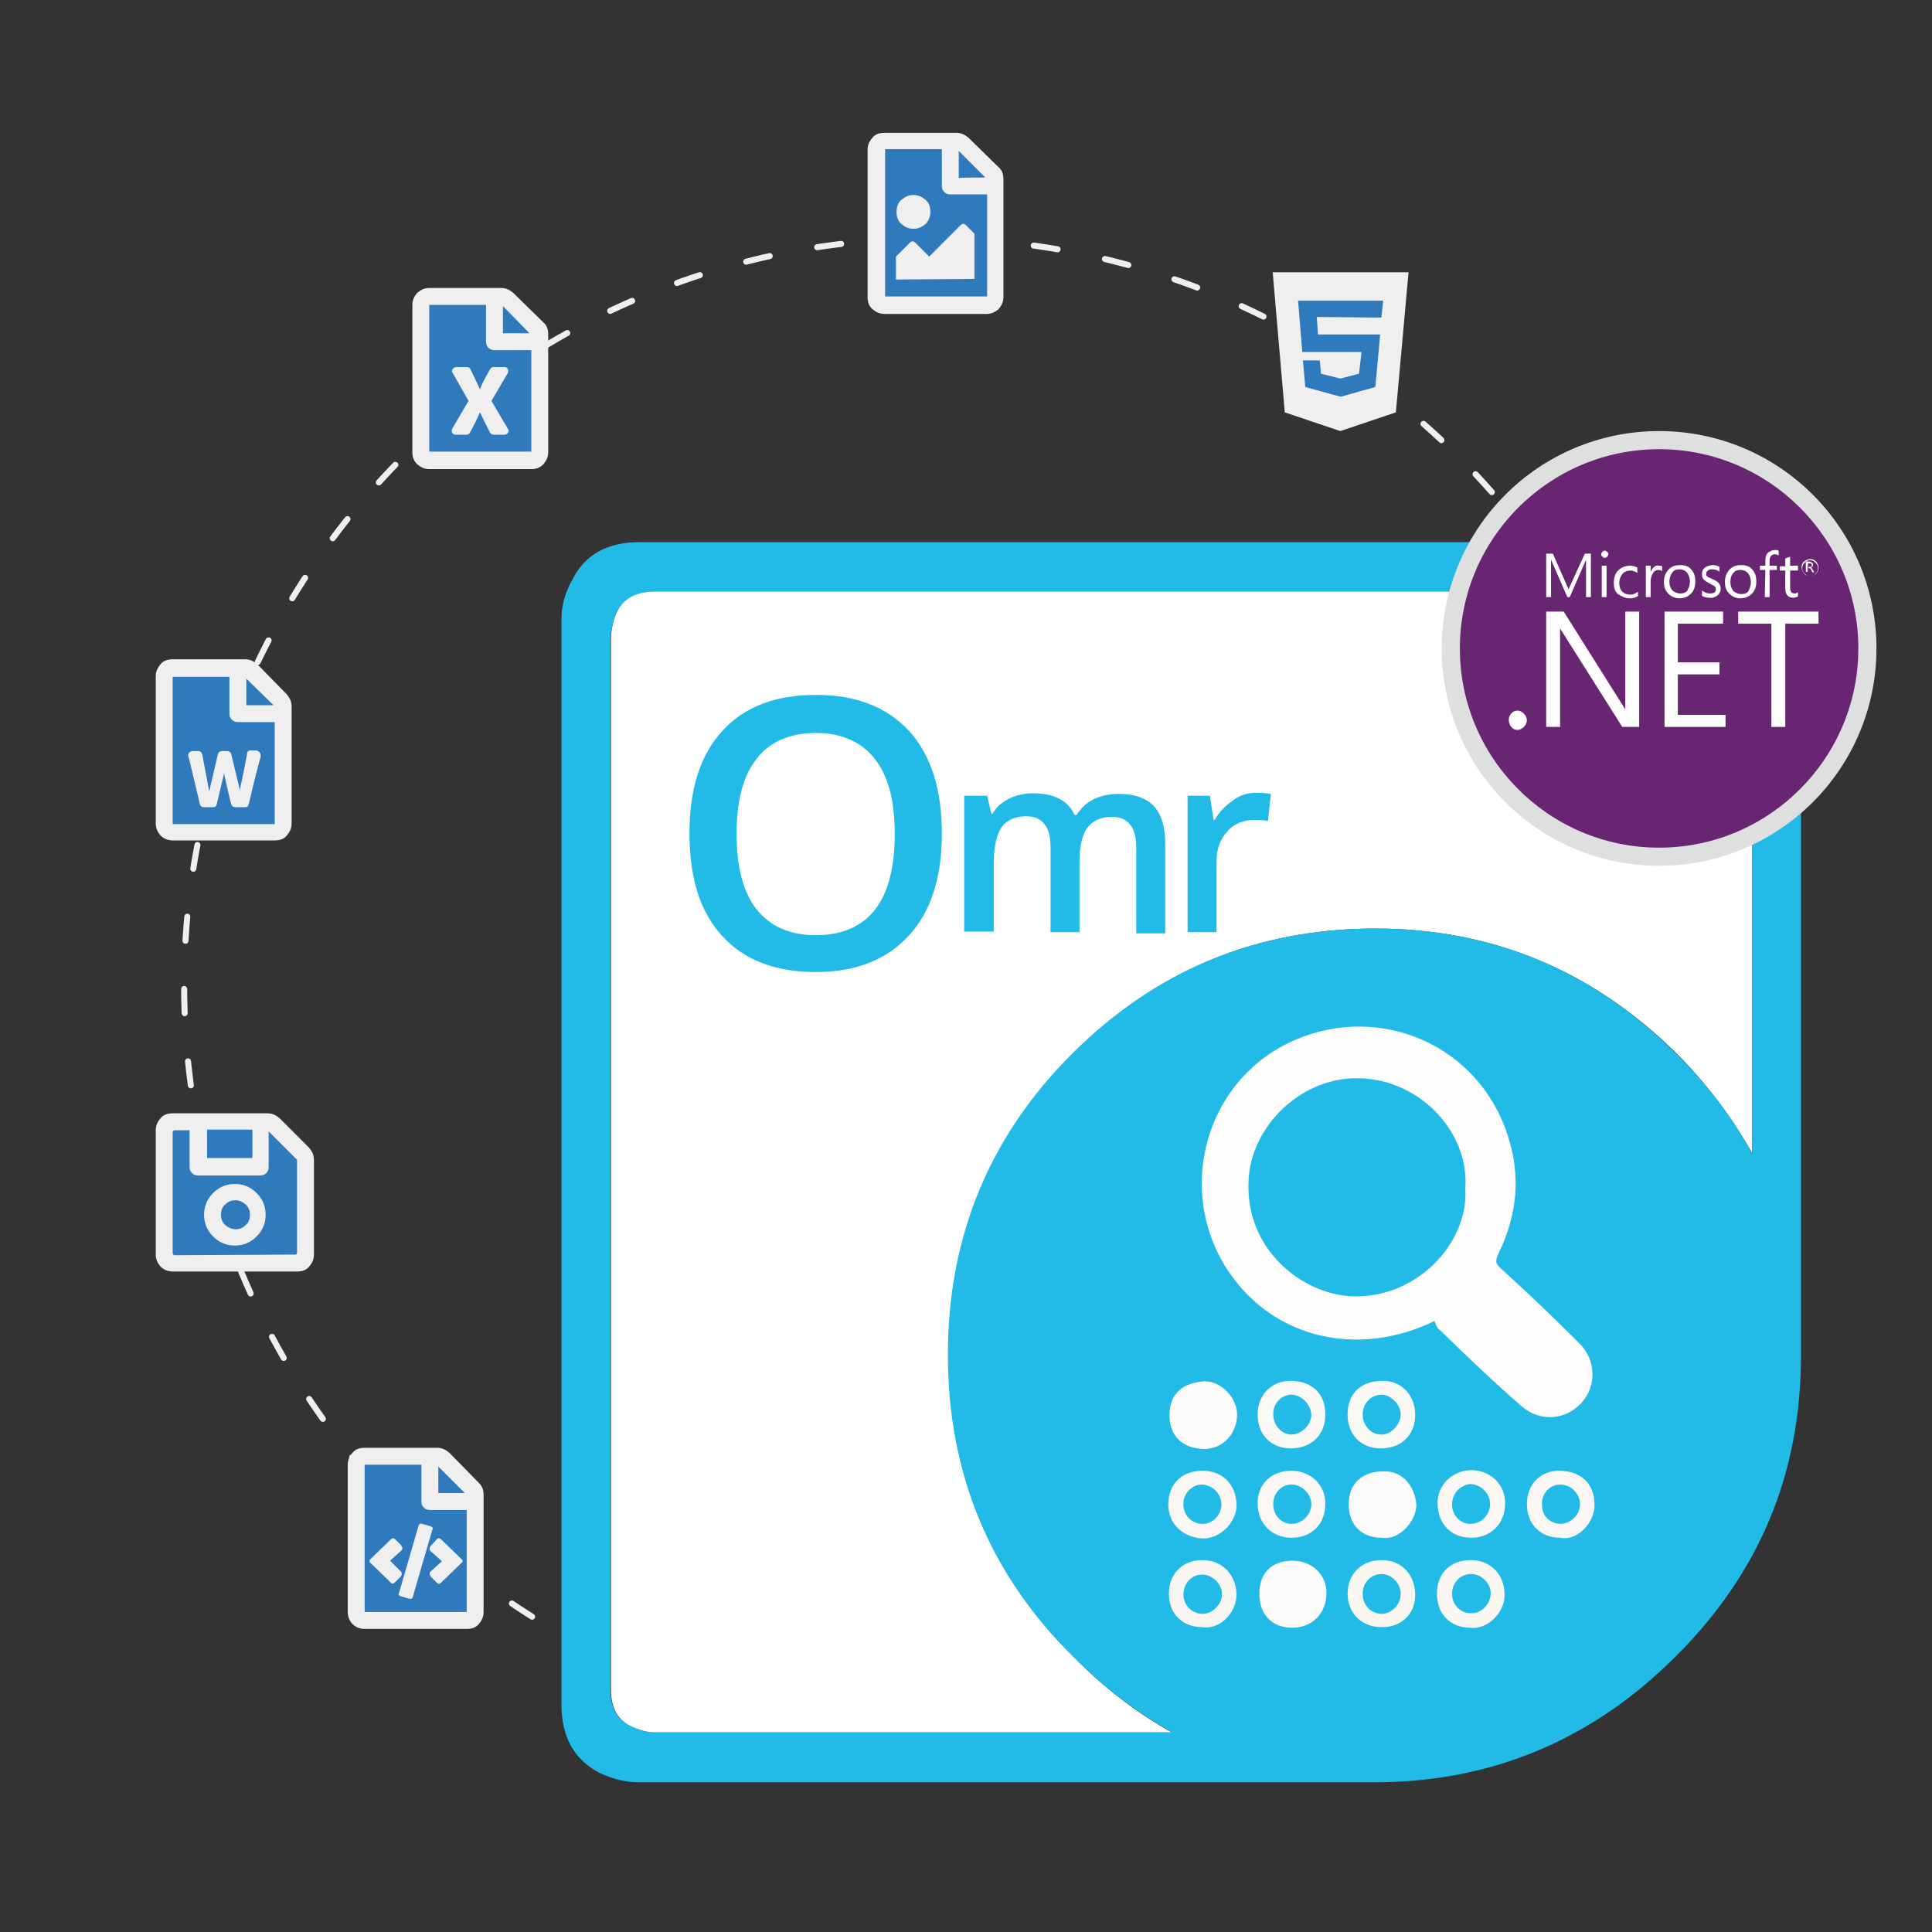 <?xml version="1.0" encoding="utf-8"?>
<!-- Generator: Adobe Illustrator 25.2.0, SVG Export Plug-In . SVG Version: 6.00 Build 0)  -->
<svg version="1.1" id="Layer_1" xmlns="http://www.w3.org/2000/svg" xmlns:xlink="http://www.w3.org/1999/xlink" x="0px" y="0px"
	 viewBox="0 0 320 320" style="enable-background:new 0 0 320 320;" xml:space="preserve">
<rect x="0" y="0" width="320" height="320" fill="#333333" stroke="none"/>
<style type="text/css">
	.st0{fill:none;stroke:#EFEFEF;stroke-linecap:round;stroke-linejoin:round;stroke-miterlimit:10;stroke-dasharray:4,8;}
	.st1{fill-rule:evenodd;clip-rule:evenodd;fill:#FFFFFF;}
	.st2{fill-rule:evenodd;clip-rule:evenodd;fill:#22BAE6;}
	.st3{fill:#22BAE6;}
	.st4{fill-rule:evenodd;clip-rule:evenodd;fill:#FEFDFC;}
	.st5{fill-rule:evenodd;clip-rule:evenodd;fill:#FDFCFB;}
	.st6{fill-rule:evenodd;clip-rule:evenodd;fill:#FDFCFA;}
	.st7{fill-rule:evenodd;clip-rule:evenodd;fill:#F9F6F0;}
	.st8{fill-rule:evenodd;clip-rule:evenodd;fill:#FAF7F4;}
	.st9{fill-rule:evenodd;clip-rule:evenodd;fill:#F9F6F2;}
	.st10{fill-rule:evenodd;clip-rule:evenodd;fill:#FAF6F2;}
	.st11{fill-rule:evenodd;clip-rule:evenodd;fill:#FBF9F5;}
	.st12{fill:#672572;}
	.st13{fill:#DEDFDF;}
	.st14{fill:#2F7ABC;}
	.st15{fill:#EFEFEF;}
	.st16{fill:#FFFFFF;}
</style>
<circle class="st0" cx="154.2" cy="163.2" r="123.7"/>
<g id="OMR">
	<path id="XMLID_8_" class="st1" d="M227.8,153.8c-19.6,0-36.3,6.9-50,20.7c-13.8,13.7-20.7,30.4-20.7,50s6.9,36.3,20.7,49.9
		c5.1,5.2,10.6,9.4,16.4,12.6h-85.8c-1.4-0.1-2.7-0.5-4-1.1c-2.1-1.1-3.2-3-3.2-6V105.1c0.2-1.5,0.5-2.9,1.1-4
		c1.1-2.1,3.2-3.2,6.2-3.2h174.6l1.1,0.2c1.1,0.2,1.9,0.5,2.7,0.8c2.2,1.1,3.3,3,3.3,6.2v85.9c-3.3-5.9-7.5-11.5-12.6-16.6
		C263.7,160.7,247.1,153.8,227.8,153.8z"/>
	<path id="XMLID_1_" class="st2" d="M227.8,153.8c19.3,0,36,6.9,49.8,20.7c5.2,5.1,9.4,10.7,12.6,16.6v-85.9c0-3.1-1.1-5.2-3.3-6.2
		c-0.8-0.3-1.7-0.6-2.7-0.8l-1.1-0.2H108.4c-3,0-5,1.1-6.2,3.2c-0.5,1.1-0.8,2.4-1.1,4v174.6c0,3,1.1,5,3.2,6c1.3,0.7,2.6,1.1,4,1.1
		h85.8c-5.9-3.3-11.4-7.5-16.4-12.6c-13.8-13.6-20.7-30.3-20.7-49.9s6.9-36.3,20.7-50C191.5,160.7,208.1,153.8,227.8,153.8z
		 M287.6,90c1.9,0.4,3.3,0.8,4.3,1.4c4.3,2.1,6.4,5.8,6.4,11.2v121.9c0,19.6-6.9,36.1-20.8,49.9c-13.8,13.8-30.5,20.8-49.8,20.8
		H105.8c-2.1,0-4.2-0.5-6.4-1.5c-4.3-2.2-6.4-6-6.4-11.3V102.6c0-2.1,0.5-4.3,1.7-6.4c2.1-4.3,5.8-6.4,11.2-6.4h179.7L287.6,90z"/>
	<g>
		<path class="st3" d="M178.8,154.4H174v-14c0-1.8-0.3-3-1-3.9s-1.7-1.3-3-1.3c-1.8,0-3.2,0.6-4.1,1.8c-0.8,1.2-1.3,3.2-1.3,6v11.3
			h-4.9v-22.5h3.8l0.7,3h0.2c0.6-1.1,1.5-1.9,2.7-2.5c1.2-0.6,2.5-0.9,4-0.9c3.5,0,5.8,1.2,6.9,3.6h0.3c0.7-1.1,1.6-2,2.8-2.6
			s2.6-0.9,4.2-0.9c2.7,0,4.6,0.7,5.9,2.1c1.2,1.4,1.8,3.4,1.8,6.2v14.8h-4.8v-14.1c0-1.8-0.3-3-1-3.9s-1.7-1.3-3-1.3
			c-1.8,0-3.2,0.6-4.1,1.8c-0.8,1.1-1.3,3-1.3,5.4C178.8,142.4,178.8,154.4,178.8,154.4z"/>
		<path class="st3" d="M208.1,131.3c1,0,1.8,0.1,2.4,0.2L210,136c-0.7-0.2-1.4-0.2-2.1-0.2c-1.9,0-3.5,0.6-4.6,1.9
			c-1.2,1.3-1.8,2.9-1.8,4.9v11.8h-4.8v-22.6h3.7l0.6,4h0.2c0.8-1.4,1.8-2.4,3-3.2C205.3,131.7,206.7,131.3,208.1,131.3z"/>
	</g>
	<g>
		<path class="st3" d="M156,138.1c0,7.2-1.8,12.9-5.5,16.9c-3.7,4-8.8,6-15.4,6c-6.7,0-11.9-2-15.5-6c-3.7-4-5.4-9.7-5.4-17
			c0-7.4,1.8-13,5.5-17s8.8-5.9,15.5-5.9c6.6,0,11.7,2,15.4,6C154.3,125.2,156,130.9,156,138.1z M122,138.1c0,5.5,1.1,9.7,3.3,12.5
			c2.2,2.8,5.5,4.3,9.8,4.3c4.3,0,7.6-1.4,9.8-4.2c2.2-2.8,3.3-7,3.3-12.6c0-5.5-1.1-9.6-3.3-12.4c-2.2-2.8-5.5-4.3-9.7-4.3
			c-4.3,0-7.7,1.4-9.9,4.3C123.1,128.5,122,132.6,122,138.1z"/>
	</g>
	<g>
		<path class="st4" d="M237.6,218.8c-11.1,5.4-23.4,3.6-31.3-4.7c-12.6-13.3-8.1-34.9,8.3-41.9c14-6,30.4,0.8,35.2,16.1
			c2.1,6.5,1.5,13-1.6,19.3c-0.5,1.1-0.6,1.7,0.4,2.5c4.4,4,8.7,8.1,12.9,12.3c2.9,2.8,3,7.2,0.4,10c-2.6,2.8-6.8,3.2-9.9,0.5
			c-4.6-4-9.1-8.3-13.5-12.6C238,220,237.8,219.3,237.6,218.8z M242.7,196.8c0.7-9.6-8.1-18.6-18.6-18.2c-9,0.3-16.9,8.1-17.3,16.9
			c-0.6,11.5,8.9,18.8,17,19.2C234.5,215.2,243.3,206,242.7,196.8z"/>
		<path class="st5" d="M228.8,254.7c-3.3,0-5.5-2.2-5.4-5.7c0-3.3,2.3-5.4,6-5.3c2.9,0,4.9,2.4,5.2,5.5
			C234.6,251.9,231.8,255.2,228.8,254.7z"/>
		<path class="st5" d="M214.1,258.5c3.2,0,5.6,2.3,5.6,5.3c0,3.4-2.3,5.8-5.7,5.8c-3.3,0-5.4-2.2-5.4-5.5
			C208.5,260.6,210.6,258.5,214.1,258.5z"/>
		<path class="st6" d="M193.7,234.4c0-3.5,2.1-5.3,5.6-5.6c2.9-0.2,5.7,2.8,5.6,5.6c-0.1,3.2-2.4,5.6-5.5,5.6
			C195.8,239.9,193.7,237.8,193.7,234.4z"/>
		<path class="st7" d="M228.8,269.5c-3.3,0-5.6-2.3-5.6-5.6c0.1-3.3,2.3-5.5,5.7-5.5c3.2,0,5.5,2.4,5.5,5.8
			C234.4,267.4,232,269.6,228.8,269.5z M225.7,264c0,1.8,1.3,3.2,3,3.3c1.7,0.1,3.3-1.5,3.3-3.3c0-1.7-1.4-3.2-3.1-3.3
			C227.1,260.7,225.7,262.1,225.7,264z"/>
		<path class="st8" d="M213.9,254.7c-3.2,0-5.5-2.3-5.6-5.5c-0.1-3.3,2.2-5.6,5.6-5.6c3.1,0,5.6,2.3,5.6,5.3
			C219.6,252.4,217.3,254.7,213.9,254.7z M214,245.9c-1.7-0.1-3.1,1.4-3.1,3.1c-0.1,1.9,1.3,3.4,3,3.4c1.7,0,3.2-1.4,3.3-3.1
			C217.3,247.6,215.7,245.9,214,245.9z"/>
		<path class="st8" d="M258.4,254.7c-3.3,0-5.5-2.3-5.5-5.6c0-3.2,2.2-5.5,5.3-5.5c3.7,0,5.9,2.2,5.9,5.6
			C264.2,251.9,261.5,255.3,258.4,254.7z M258.5,245.9c-1.7-0.1-3.1,1.4-3.1,3.1c-0.1,2,1.2,3.3,3,3.4c1.7,0,3.2-1.4,3.3-3.1
			C261.8,247.6,260.3,245.9,258.5,245.9z"/>
		<path class="st9" d="M199.1,269.5c-3.3,0-5.5-2.3-5.5-5.5c0-3.3,2.2-5.6,5.6-5.6c3.2,0,5.5,2.4,5.6,5.6
			C204.9,266.8,202.3,270,199.1,269.5z M199.1,260.8c-1.8,0-3.1,1.5-3.1,3.4c0.1,1.8,1.5,3.1,3.2,3.1c1.7,0,3.3-1.7,3.2-3.4
			C202.3,262.2,200.7,260.8,199.1,260.8z"/>
		<path class="st10" d="M243.5,269.6c-3.3,0-5.5-2.3-5.5-5.6c0-3.4,2.2-5.6,5.6-5.6c3.3,0,5.6,2.4,5.6,5.7
			C249.3,267.1,246.3,270,243.5,269.6z M246.9,263.9c0-1.8-1.7-3.3-3.4-3.2c-1.7,0.1-3,1.5-3,3.3c0,1.8,1.4,3.2,3.1,3.2
			C245.3,267.3,246.9,265.7,246.9,263.9z"/>
		<path class="st8" d="M243.7,254.7c-3.3,0-5.5-2.2-5.6-5.6c-0.1-3,2.4-5.7,5.9-5.6c3,0.2,5.3,2.4,5.3,5.5
			C249.3,252.4,246.9,254.7,243.7,254.7z M240.5,249.2c0,1.8,1.4,3.2,3,3.2c1.8,0,3.3-1.4,3.3-3.3c0-1.8-1.6-3.3-3.3-3.3
			C241.8,246,240.5,247.4,240.5,249.2z"/>
		<path class="st8" d="M199.2,243.6c3.3,0,5.5,2.3,5.6,5.5c0.2,2.7-2.6,6-5.9,5.7c-3.1-0.3-5.3-2.4-5.4-5.5
			C193.5,245.8,195.7,243.6,199.2,243.6z M196,249.1c0,1.9,1.4,3.3,3.2,3.3c1.7,0,3.1-1.5,3.1-3.2c0-1.8-1.5-3.3-3.3-3.3
			C197.4,245.9,196,247.4,196,249.1z"/>
		<path class="st11" d="M213.8,239.9c-3.3,0-5.5-2.3-5.5-5.6c0-3.2,2.2-5.5,5.3-5.6c3.7,0,5.9,2.1,5.9,5.5
			C219.6,237.5,217.3,239.9,213.8,239.9z M210.9,234.3c0,1.8,1.4,3.3,3,3.3c1.7,0,3.3-1.6,3.3-3.3c-0.1-1.7-1.6-3.2-3.2-3.3
			C212.2,231,210.8,232.5,210.9,234.3z"/>
		<path class="st11" d="M228.7,239.9c-3.3,0-5.5-2.3-5.5-5.6c0-3.5,2.2-5.6,5.9-5.6c3,0,5.3,2.4,5.3,5.6
			C234.4,237.7,232.1,239.9,228.7,239.9z M225.7,234.3c0,1.8,1.4,3.3,3,3.3c1.7,0.1,3.3-1.7,3.3-3.3s-1.5-3.2-3.1-3.3
			C227.1,231,225.7,232.4,225.7,234.3z"/>
	</g>
</g>
<g>
	<path class="st12" d="M274.8,142c-19,0-34.5-15.5-34.5-34.5S255.8,73,274.8,73s34.5,15.5,34.5,34.5S293.9,142,274.8,142z"/>
	<path class="st13" d="M274.8,74.4c18.2,0,33,14.8,33,33s-14.8,33-33,33s-33-14.8-33-33S256.6,74.4,274.8,74.4 M274.8,71.4
		c-19.9,0-36,16.1-36,36s16.1,36,36,36s36-16.1,36-36S294.7,71.4,274.8,71.4L274.8,71.4z"/>
</g>
<g>
	<g>
		<polygon class="st14" points="212.9,47.1 231.2,48.2 229.8,65.2 222.6,70.2 215.4,66.7 		"/>
		<polygon class="st14" points="159.3,50.4 163.4,50.4 164.8,47.1 165.4,27.7 158.8,23.9 146.3,23.9 145.3,38.1 145.8,50 		"/>
		<polygon class="st14" points="89,54.9 82.1,48.7 70.4,49.1 69.9,74.9 70.7,75.8 89,75.8 		"/>
		<polygon class="st14" points="46.5,116.5 40.3,110.3 28.1,110.3 28.1,137.2 46.5,137.6 		"/>
		<polygon class="st14" points="51,191.1 44.9,185.6 28.7,185.3 27.2,187.1 27.2,208.7 50.5,209.1 		"/>
		<polygon class="st14" points="78.8,247.1 72.8,241.1 58.4,240.7 59,268 77.7,268 		"/>
	</g>
	<g>
		<g>
			<path class="st15" d="M210.8,45.1h22.5l-2.1,23.2l-9.2,3.1l-9.2-3.1L210.8,45.1z M228.8,52.6l0.3-2.8H215l0.7,8.5h9.8l-0.4,3.6
				l-3.1,0.8l-3.2-0.8l-0.2-2.2h-2.8l0.4,4.4l5.8,1.6h0.1l5.7-1.6l0.8-8.7h-10.3l-0.2-2.9L228.8,52.6L228.8,52.6z"/>
		</g>
		<g>
			<path class="st15" d="M165.4,27.7c0.6,0.5,0.8,1.2,0.8,2v19.5c0,0.8-0.3,1.4-0.8,2c-0.6,0.5-1.2,0.8-2,0.8h-16.9
				c-0.8,0-1.4-0.3-2-0.8s-0.8-1.2-0.8-2V24.8c0-0.8,0.3-1.4,0.8-2s1.2-0.8,2-0.8h11.9c0.8,0,1.4,0.3,2,0.8L165.4,27.7z M146.6,49.1
				h16.9V32.2h-6.1c-0.4,0-0.7-0.1-1-0.4c-0.3-0.3-0.4-0.6-0.4-1v-6.1h-9.4V49.1L146.6,49.1z M149.3,33.1c0.6-0.5,1.2-0.8,2-0.8
				s1.4,0.3,2,0.8s0.8,1.2,0.8,2s-0.3,1.5-0.8,2c-0.6,0.5-1.2,0.8-2,0.8s-1.4-0.3-2-0.8s-0.8-1.2-0.8-2S148.7,33.6,149.3,33.1z
				 M148.4,46.3v-3.8l2.3-2.3c0.3-0.3,0.6-0.3,0.9,0l2.3,2.3l5.2-5.2c0.3-0.3,0.6-0.3,0.9,0l1.4,1.4v7.5L148.4,46.3L148.4,46.3z
				 M163.2,29.4l-4.4-4.4v4.5C158.8,29.4,163.2,29.4,163.2,29.4z"/>
		</g>
		<g>
			<path class="st15" d="M90,53.4c0.6,0.5,0.8,1.2,0.8,2v19.5c0,0.8-0.3,1.4-0.8,2c-0.6,0.6-1.2,0.8-2,0.8H71.1
				c-0.8,0-1.4-0.3-2-0.8c-0.6-0.6-0.8-1.2-0.8-2V50.5c0-0.8,0.3-1.4,0.8-2c0.6-0.5,1.2-0.8,2-0.8H83c0.8,0,1.4,0.3,2,0.8L90,53.4z
				 M71.1,74.8H88V58h-6.1c-0.4,0-0.7-0.1-1-0.4c-0.3-0.3-0.4-0.6-0.4-1v-6.1h-9.4V74.8z M83.5,60.8c0.3,0,0.5,0.1,0.6,0.3
				s0.1,0.5,0,0.7c-1.4,2.4-2.3,3.9-2.7,4.6l2.7,4.6c0.2,0.2,0.2,0.5,0,0.7C84,71.9,83.8,72,83.5,72h-1.7c-0.3,0-0.5-0.1-0.6-0.3
				c-0.1-0.1-0.6-1.2-1.7-3.4c-0.5,1.1-1,2.2-1.7,3.4c-0.1,0.2-0.3,0.3-0.6,0.3h-1.7c-0.3,0-0.5-0.1-0.6-0.3c-0.1-0.2-0.1-0.5,0-0.7
				l2.7-4.6L75,61.8c-0.2-0.2-0.2-0.5,0-0.7s0.3-0.3,0.6-0.3h1.7c0.3,0,0.5,0.1,0.6,0.3c0.3,0.7,0.9,1.8,1.6,3.4
				c0.3-0.9,0.9-2,1.7-3.4c0.1-0.2,0.3-0.3,0.6-0.3C81.8,60.8,83.5,60.8,83.5,60.8z M87.7,55.2l-4.4-4.5v4.5H87.7z"/>
		</g>
		<g>
			<path class="st15" d="M47.5,115c0.5,0.6,0.8,1.2,0.8,2v19.4c0,0.8-0.3,1.4-0.8,2s-1.2,0.8-2,0.8H28.6c-0.8,0-1.5-0.3-2-0.8
				c-0.5-0.6-0.8-1.2-0.8-2V112c0-0.8,0.3-1.4,0.8-2s1.2-0.8,2-0.8h12c0.8,0,1.4,0.3,2,0.8L47.5,115z M28.6,136.5h16.9v-16.9h-6.1
				c-0.4,0-0.7-0.1-1-0.4s-0.4-0.6-0.4-1v-6.1h-9.4V136.5z M41.5,124.3h0.9c0.2,0,0.4,0.1,0.6,0.3c0.1,0.2,0.2,0.4,0.2,0.6
				c-0.4,1.5-1.1,4.1-2,8c-0.1,0.4-0.3,0.5-0.7,0.5H39c-0.4,0-0.6-0.2-0.7-0.5c-0.3-1.1-0.6-2.5-1-4.2l-0.2-1c0,0.3-0.1,0.6-0.2,1
				l-1,4.2c-0.1,0.4-0.3,0.5-0.6,0.5h-1.5c-0.4,0-0.6-0.2-0.7-0.5c-0.1-0.5-0.4-1.8-0.9-3.8c-0.5-2.1-0.8-3.5-1-4.1
				c-0.1-0.2,0-0.4,0.1-0.6c0.2-0.2,0.3-0.3,0.5-0.3h1c0.4,0,0.6,0.2,0.7,0.6c0.7,3.7,1.1,5.7,1.1,5.8c0,0,0,0.1,0.1,0.2
				c0-0.2,0.5-2.3,1.4-6.1c0.1-0.3,0.3-0.5,0.7-0.5h0.8c0.4,0,0.6,0.2,0.7,0.5c0.9,3.8,1.4,5.7,1.4,5.9c0,0,0,0.1,0,0.2
				c0-0.2,0.5-2.2,1.2-6C40.9,124.5,41.1,124.3,41.5,124.3z M45.3,116.8l-4.5-4.4v4.4H45.3z"/>
		</g>
		<g>
			<path class="st15" d="M51.2,190.1c0.5,0.6,0.8,1.2,0.8,2v15.7c0,0.8-0.3,1.4-0.8,2s-1.2,0.8-2,0.8H28.6c-0.8,0-1.5-0.3-2-0.8
				c-0.5-0.6-0.8-1.2-0.8-2v-20.6c0-0.8,0.3-1.4,0.8-2s1.2-0.8,2-0.8h15.7c0.8,0,1.4,0.3,2,0.8L51.2,190.1z M48.9,207.8
				c0.2,0,0.3-0.1,0.3-0.4v-15.2c0-0.1,0-0.2-0.1-0.2l-4.6-4.6v5.9c0,0.4-0.1,0.7-0.4,1c-0.3,0.3-0.6,0.4-1,0.4H32.8
				c-0.4,0-0.7-0.1-1-0.4c-0.3-0.3-0.4-0.6-0.4-1v-6.1H29c-0.2,0-0.4,0.1-0.4,0.4v19.9c0,0.2,0.1,0.4,0.4,0.4L48.9,207.8L48.9,207.8
				z M35.3,197.6c1-1,2.2-1.5,3.6-1.5s2.6,0.5,3.6,1.5s1.5,2.2,1.5,3.6s-0.5,2.6-1.5,3.6s-2.2,1.5-3.6,1.5s-2.6-0.5-3.6-1.5
				s-1.5-2.2-1.5-3.6S34.3,198.6,35.3,197.6z M41.8,187.1h-7.5v4.7h7.5V187.1z M37.3,202.9c0.5,0.4,1,0.7,1.7,0.7s1.2-0.2,1.7-0.7
				c0.5-0.4,0.7-1,0.7-1.7s-0.2-1.2-0.7-1.7c-0.5-0.4-1-0.7-1.7-0.7s-1.2,0.2-1.7,0.7c-0.5,0.4-0.7,1-0.7,1.7S36.8,202.4,37.3,202.9
				z"/>
		</g>
		<g>
			<path class="st15" d="M79.3,245.6c0.6,0.6,0.8,1.2,0.8,2V267c0,0.8-0.3,1.4-0.8,2s-1.2,0.8-2,0.8H60.4c-0.8,0-1.5-0.3-2-0.8
				s-0.8-1.2-0.8-2v-24.4c0-0.8,0.3-1.4,0.8-2s1.2-0.8,2-0.8h12c0.8,0,1.4,0.3,2,0.8L79.3,245.6z M77.3,267v-16.9h-6.1
				c-0.4,0-0.7-0.1-1-0.4c-0.3-0.3-0.4-0.6-0.4-1v-6.1h-9.4V267H77.3z M66.4,260.3c0.2,0.2,0.2,0.5,0,0.8l-1,1
				c-0.1,0.1-0.2,0.2-0.4,0.2c-0.1,0-0.2-0.1-0.3-0.2l-3.3-3.2c-0.3-0.2-0.3-0.5,0-0.7l3.3-3.2c0.3-0.3,0.5-0.3,0.8,0l1,1v0.1
				c0.2,0.2,0.2,0.5,0,0.7l-1.9,1.7L66.4,260.3z M69.9,252.4l1.4,0.4c0.3,0.1,0.5,0.3,0.3,0.6l-3.2,11c-0.1,0.4-0.3,0.5-0.6,0.4
				l-1.4-0.4c-0.3-0.1-0.5-0.3-0.3-0.6l3.2-11C69.4,252.4,69.6,252.3,69.9,252.4z M71.3,256.9c-0.2-0.2-0.2-0.5,0-0.8l1-1.1
				c0.2-0.3,0.5-0.3,0.8,0l3.3,3.2c0.3,0.2,0.3,0.5,0,0.7l-3.3,3.2c-0.3,0.3-0.5,0.3-0.8,0l-1-1V261c-0.2-0.2-0.2-0.5,0-0.7l1.9-1.7
				L71.3,256.9z M72.6,242.9v4.4H77L72.6,242.9z"/>
		</g>
	</g>
</g>
<g id="XMLID_2_">
	<path id="XMLID_3_" class="st16" d="M284.5,98.6c0.3-0.3,0.5-0.6,0.5-1.1c0-0.4-0.1-0.7-0.4-1c-0.2-0.2-0.5-0.4-1-0.6
		c-0.4-0.2-0.7-0.3-0.8-0.4c-0.2-0.1-0.2-0.3-0.2-0.5s0.1-0.4,0.3-0.5c0.2-0.2,0.4-0.2,0.7-0.2c0.5,0,0.8,0.1,1.2,0.4v-0.8
		c-0.3-0.2-0.7-0.3-1.1-0.3c-0.5,0-1,0.2-1.3,0.4c-0.4,0.3-0.5,0.7-0.5,1.1s0.1,0.7,0.3,0.9c0.2,0.2,0.5,0.4,0.9,0.6
		s0.7,0.4,0.9,0.5c0.2,0.2,0.2,0.3,0.2,0.5c0,0.5-0.3,0.7-1,0.7c-0.5,0-0.9-0.2-1.3-0.5v0.9c0.4,0.2,0.8,0.3,1.3,0.3
		C283.6,99.1,284.1,98.9,284.5,98.6z"/>
	<path id="XMLID_29_" class="st16" d="M292.3,98.9h0.8v-4.5h1.2v-0.7h-1.2v-0.8c0-0.7,0.3-1.1,0.9-1.1c0.2,0,0.4,0.1,0.6,0.2v-0.8
		c-0.2-0.1-0.4-0.1-0.6-0.1c-0.5,0-0.8,0.2-1.1,0.4c-0.4,0.3-0.5,0.8-0.5,1.3v0.9h-0.9v0.7h0.9L292.3,98.9L292.3,98.9z"/>
	<path id="XMLID_30_" class="st16" d="M265.8,92.4c0.2,0,0.3-0.1,0.4-0.2s0.2-0.3,0.2-0.4c0-0.2-0.1-0.3-0.2-0.4s-0.3-0.2-0.4-0.2
		s-0.3,0.1-0.4,0.2s-0.2,0.3-0.2,0.4c0,0.2,0.1,0.3,0.2,0.4S265.6,92.4,265.8,92.4z"/>
	<path id="XMLID_31_" class="st16" d="M269.9,99.1c0.6,0,1-0.1,1.4-0.4V98c-0.4,0.3-0.8,0.5-1.3,0.5s-1-0.2-1.3-0.5
		s-0.5-0.8-0.5-1.4s0.2-1.1,0.5-1.5s0.8-0.6,1.3-0.6s0.9,0.2,1.2,0.4V94c-0.4-0.2-0.8-0.3-1.2-0.3c-0.8,0-1.5,0.3-2,0.8
		s-0.7,1.2-0.7,2.1c0,0.8,0.2,1.4,0.7,1.8C268.6,98.8,269.2,99.1,269.9,99.1z"/>
	<path id="XMLID_34_" class="st16" d="M299.5,94.1h0.2c0.1,0,0.2,0.1,0.3,0.3l0.2,0.4h0.3l-0.3-0.5c-0.1-0.2-0.2-0.3-0.3-0.3l0,0
		c0.2-0.1,0.3-0.1,0.3-0.2c0.1-0.1,0.1-0.2,0.1-0.3c0-0.2-0.1-0.3-0.2-0.3c-0.1-0.1-0.3-0.2-0.5-0.2h-0.5v1.7h0.3v-0.8h0.1V94.1z
		 M299.5,93.3h0.2c0.2,0,0.3,0.1,0.3,0.1c0.1,0.1,0.1,0.1,0.1,0.2c0,0.2-0.1,0.3-0.4,0.3h-0.3L299.5,93.3L299.5,93.3z"/>
	<path id="XMLID_35_" class="st16" d="M295.7,97.5c0,1,0.5,1.5,1.3,1.5c0.3,0,0.6-0.1,0.8-0.2v-0.7c-0.2,0.1-0.3,0.2-0.5,0.2
		c-0.3,0-0.5-0.1-0.6-0.2c-0.1-0.2-0.2-0.4-0.2-0.7v-2.9h1.3v-0.8h-1.3v-1.5c-0.3,0.1-0.6,0.2-0.8,0.3v1.3h-0.9v0.7h0.9L295.7,97.5
		L295.7,97.5z"/>
	<path id="XMLID_40_" class="st16" d="M299.8,95.4c0.4,0,0.7-0.2,1-0.4c0.3-0.3,0.4-0.6,0.4-1s-0.2-0.7-0.4-1
		c-0.3-0.3-0.6-0.4-1-0.4s-0.7,0.2-1,0.4s-0.4,0.6-0.4,1s0.2,0.7,0.4,1C299.1,95.3,299.4,95.4,299.8,95.4z M298.9,93.2
		c0.3-0.3,0.5-0.4,0.9-0.4s0.6,0.1,0.9,0.4s0.4,0.5,0.4,0.9s-0.1,0.7-0.4,0.9c-0.3,0.3-0.5,0.4-0.9,0.4s-0.6-0.1-0.9-0.4
		s-0.4-0.5-0.4-0.9S298.7,93.4,298.9,93.2z"/>
	<rect id="XMLID_41_" x="265.3" y="93.7" class="st16" width="0.8" height="5.2"/>
	<path id="XMLID_44_" class="st16" d="M278.2,99.1c0.8,0,1.4-0.3,1.9-0.8s0.7-1.2,0.7-2s-0.2-1.5-0.7-2c-0.4-0.5-1-0.7-1.8-0.7
		s-1.4,0.2-1.9,0.7s-0.8,1.2-0.8,2.1c0,0.8,0.2,1.4,0.7,1.9C276.8,98.8,277.4,99.1,278.2,99.1z M277,94.8c0.3-0.4,0.7-0.5,1.2-0.5
		s0.9,0.2,1.2,0.5c0.3,0.4,0.5,0.9,0.5,1.5s-0.2,1.1-0.4,1.5c-0.3,0.4-0.7,0.5-1.2,0.5s-0.9-0.2-1.3-0.5c-0.3-0.4-0.5-0.8-0.5-1.4
		C276.5,95.7,276.7,95.2,277,94.8z"/>
	<path id="XMLID_47_" class="st16" d="M290.2,98.3c0.5-0.5,0.7-1.2,0.7-2s-0.2-1.5-0.7-2c-0.4-0.5-1-0.7-1.8-0.7s-1.4,0.2-1.9,0.7
		s-0.8,1.2-0.8,2.1c0,0.8,0.2,1.4,0.7,1.9s1.1,0.8,1.8,0.8C289.1,99.1,289.7,98.8,290.2,98.3z M286.6,96.4c0-0.7,0.2-1.2,0.5-1.5
		c0.3-0.4,0.7-0.5,1.2-0.5s0.9,0.2,1.2,0.5c0.3,0.4,0.5,0.9,0.5,1.5s-0.2,1.1-0.4,1.5c-0.3,0.4-0.7,0.5-1.2,0.5s-0.9-0.2-1.3-0.5
		C286.8,97.5,286.6,97,286.6,96.4z"/>
	<polygon id="XMLID_48_" class="st16" points="277.9,111.7 284.8,111.7 284.8,109.7 277.9,109.7 277.9,103.3 285.4,103.3 
		285.4,101.3 275.7,101.3 275.7,120.4 285.8,120.4 285.8,118.4 277.9,118.4 	"/>
	<polygon id="XMLID_49_" class="st16" points="287.9,103.3 293.4,103.3 293.4,120.4 295.7,120.4 295.7,103.3 301.2,103.3 
		301.2,101.3 287.9,101.3 	"/>
	<path id="XMLID_50_" class="st16" d="M251.3,117.7c-0.4,0-0.8,0.2-1,0.5c-0.3,0.3-0.4,0.7-0.4,1.1s0.2,0.8,0.4,1.1
		c0.3,0.3,0.6,0.5,1,0.5s0.8-0.2,1.1-0.5s0.5-0.7,0.5-1.1s-0.2-0.8-0.5-1.1S251.8,117.7,251.3,117.7z"/>
	<path id="XMLID_51_" class="st16" d="M274,93.9c-0.3,0.2-0.5,0.5-0.6,0.9l0,0v-1.1h-0.8v5.2h0.8v-2.6c0-0.6,0.2-1.1,0.4-1.4
		c0.2-0.3,0.5-0.5,0.9-0.5c0.3,0,0.5,0.1,0.6,0.2v-0.8c-0.1-0.1-0.3-0.1-0.5-0.1C274.5,93.6,274.2,93.7,274,93.9z"/>
	<polygon id="XMLID_52_" class="st16" points="256.9,92.7 256.9,92.7 259.6,98.9 260,98.9 262.7,92.7 262.7,92.7 262.7,98.9 
		263.5,98.9 263.5,91.7 262.5,91.7 259.8,97.6 259.8,97.6 257.2,91.7 256.1,91.7 256.1,98.9 256.9,98.9 	"/>
	<polygon id="XMLID_53_" class="st16" points="269.2,117.5 259,101.3 256.1,101.3 256.1,120.4 258.4,120.4 258.4,104.1 268.7,120.4 
		271.5,120.4 271.5,101.3 269.2,101.3 	"/>
</g>
</svg>
